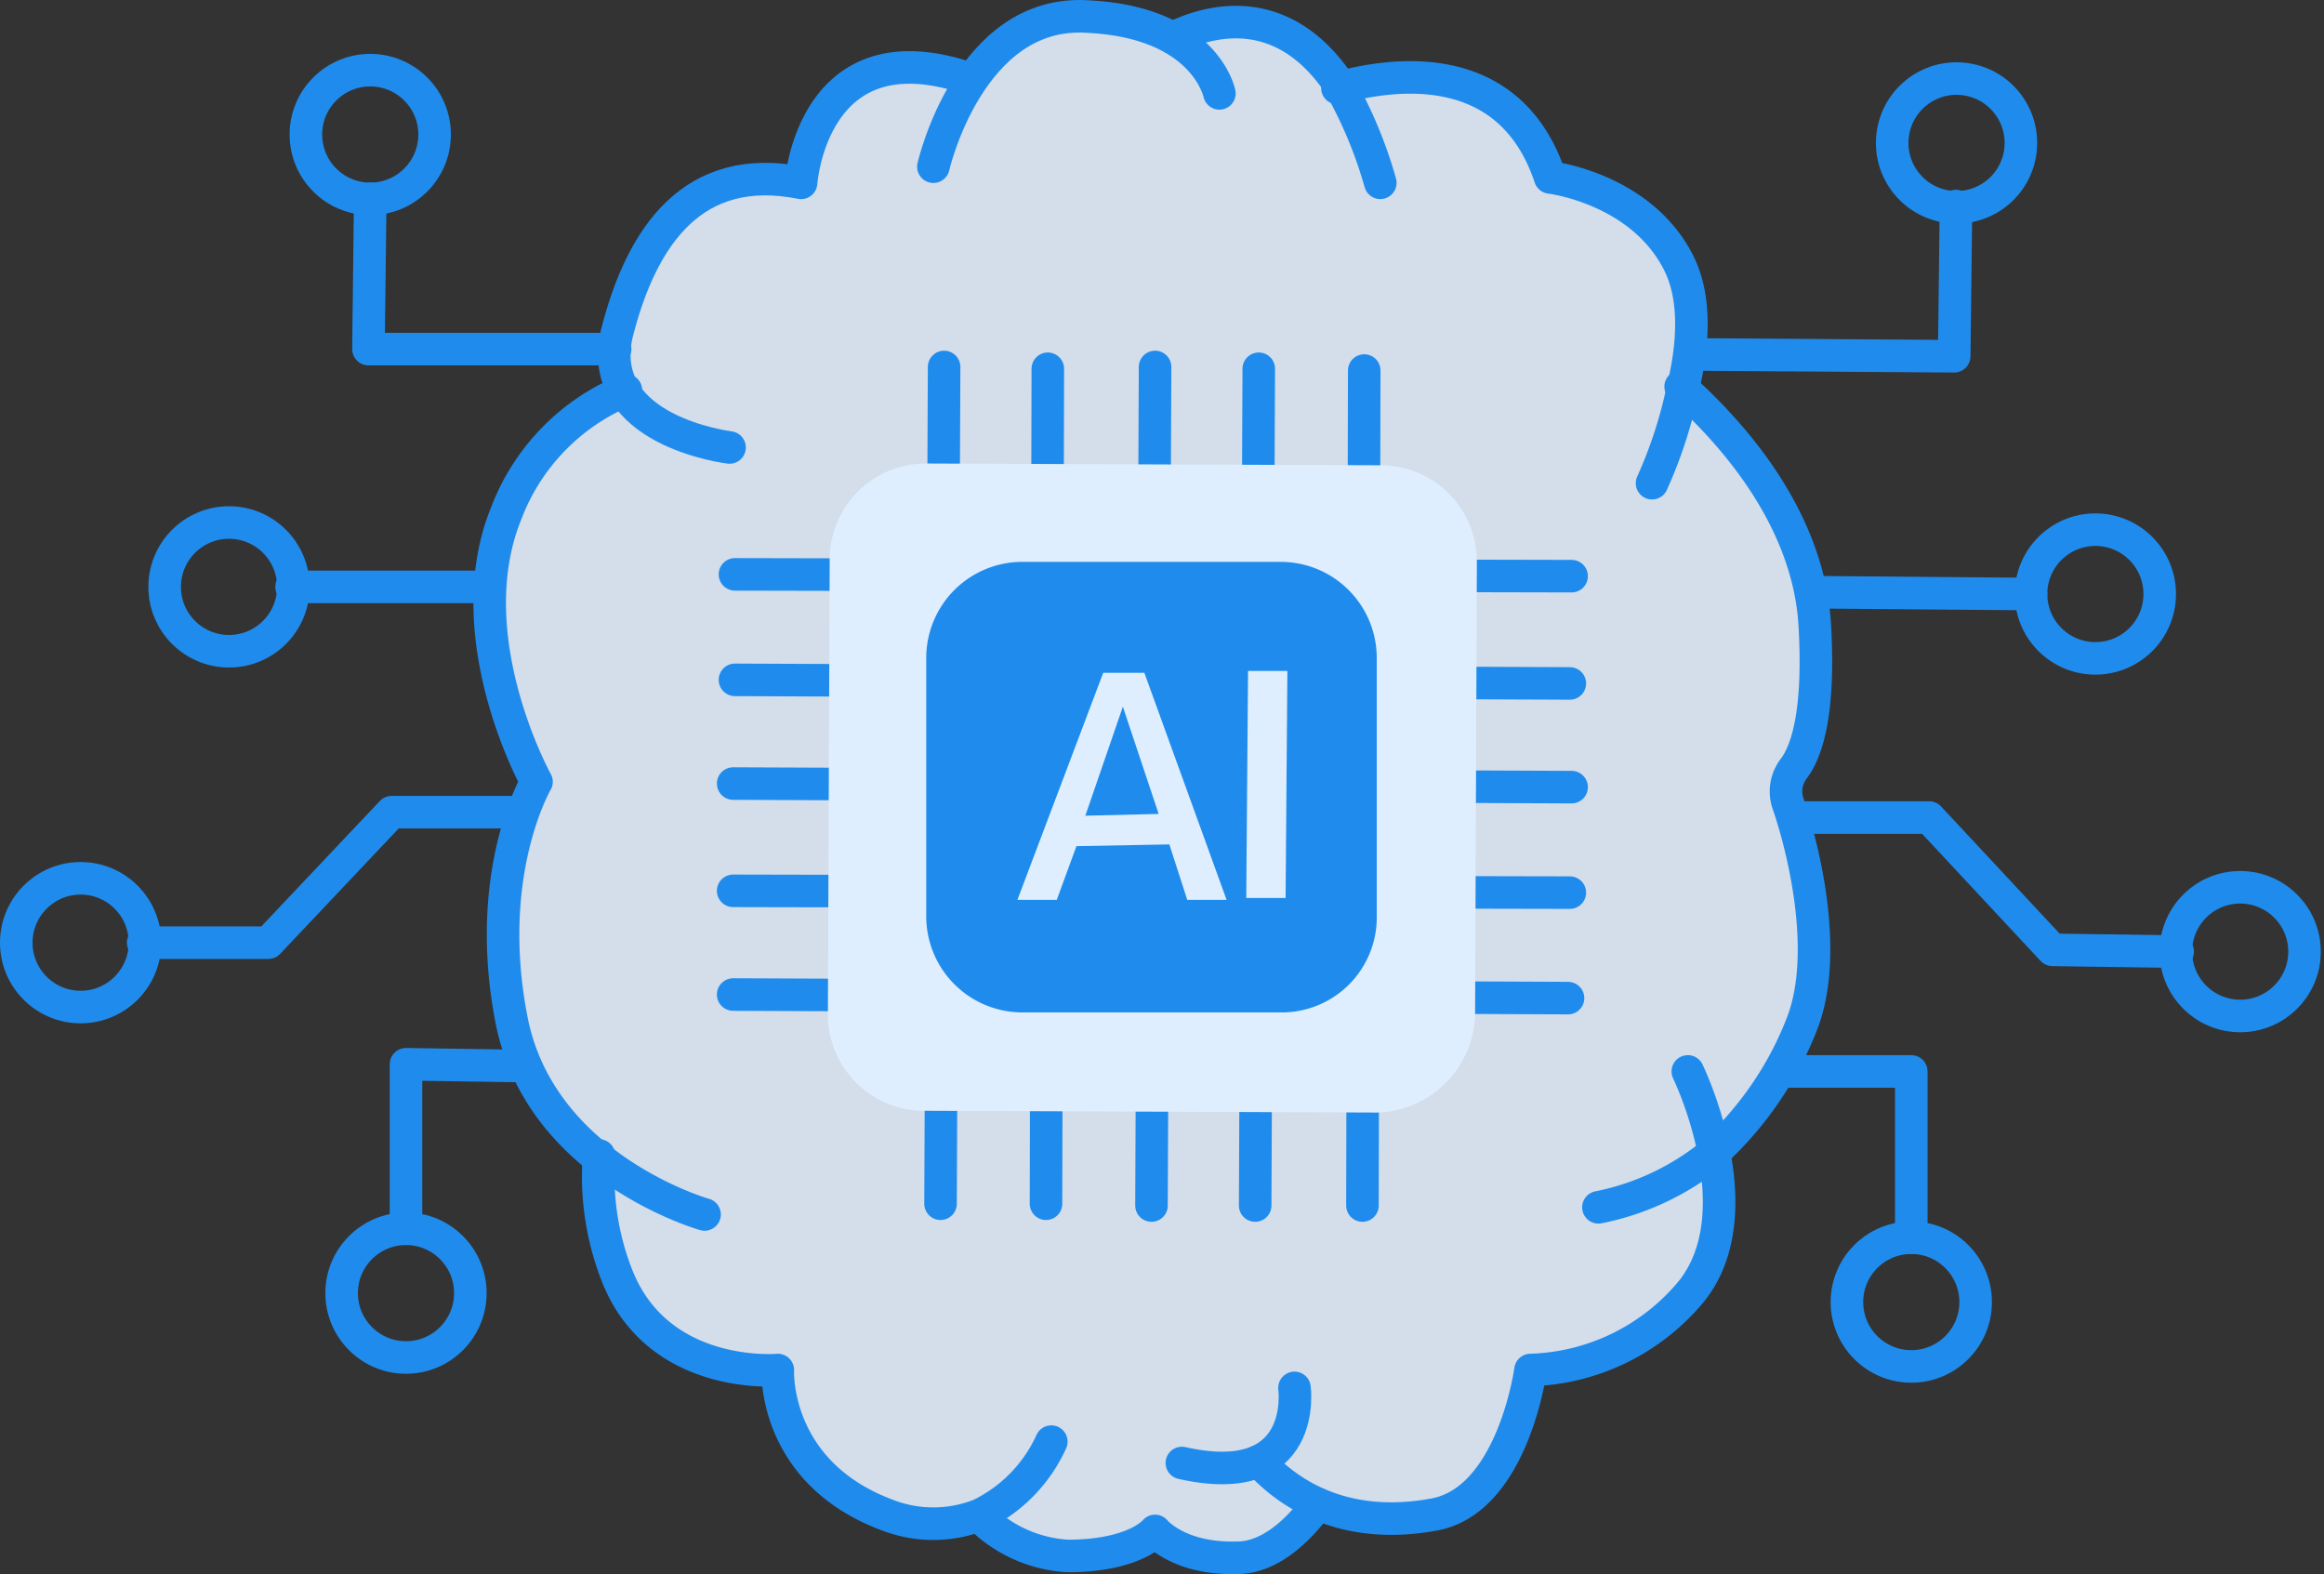 <svg xmlns="http://www.w3.org/2000/svg" width="142.82" height="96.726" viewBox="0 0 142.82 96.726">
  <rect x="0" y="0" width="142.82" height="96.726" fill="#333333" stroke="none"/>
  <g id="Group_6266" data-name="Group 6266" transform="translate(-270.1 -113.586)">
    <g id="Group_3568" data-name="Group 3568" transform="translate(299.755 114.585)">
      <path id="Path_1055" data-name="Path 1055" d="M377.843,160.965c.769-.989,1.648-3.3,1.318-8.9-.33-6.812-5.383-12.085-7.91-14.282l-.22-.659c.549-2.527.769-5.383-.22-7.471-2.087-4.065-6.812-5.164-7.8-5.274l-.33-.439c-2.637-7.031-9.558-6.152-12.744-5.164-.11,0-.11,0-.22-.11-3.406-4.944-7.8-3.955-10.217-2.747l.11.11a10.686,10.686,0,0,0-5.493-1.428c-3.406-.22-5.6,1.758-7.141,3.955-9.668-3.406-10.437,6.372-10.437,6.372-6.482-1.318-9.778,3.3-11.316,9.229a4.874,4.874,0,0,0,.33,3.406l-.22.11c-.989.33-4.944,2.087-7.141,7.471-3.076,7.581,1.868,16.48,1.868,16.48s-3.3,5.383-1.538,14.612a13.378,13.378,0,0,0,5.273,8.35,16.7,16.7,0,0,0,1.1,7.361c2.527,6.482,9.888,5.823,9.888,5.823s-.33,6.262,6.7,8.9a7.813,7.813,0,0,0,5.713,0c.11,0,.22-.11.33-.11.11.11.11.11.22.11h-.549a8.332,8.332,0,0,0,5.383,2.417c4.175,0,5.383-1.538,5.383-1.538s1.428,1.758,5.054,1.648a5.581,5.581,0,0,0,3.735-1.868h0l2.307-1.1a12.972,12.972,0,0,0,5.933.33c4.944-.879,6.043-8.9,6.043-8.9a12.885,12.885,0,0,0,9.888-4.834c1.978-2.417,1.978-5.713,1.428-8.46a20.27,20.27,0,0,0,5.383-7.91c1.648-4.285.11-10.657-.879-13.513C377.293,162.283,377.513,161.514,377.843,160.965Zm-36.915-44.056h0a1.516,1.516,0,0,1-.439-.33Zm-15.052,3.845h-.22l1.318-2.087A19.1,19.1,0,0,0,325.877,120.754Z" transform="translate(-297.182 -114.585)" fill="#d4ddea"/>
      <g id="Group_3567" data-name="Group 3567" transform="translate(0.439 0.002)">
        <path id="Path_1056" data-name="Path 1056" d="M310.786,186.148s-10.108-2.856-11.865-11.975c-1.758-9.009,1.538-14.612,1.538-14.612s-4.944-8.9-1.868-16.48a13.27,13.27,0,0,1,7.361-7.581" transform="translate(-297.582 -112.524)" fill="none" stroke="#1f8ced" stroke-linecap="round" stroke-linejoin="round" stroke-miterlimit="10" stroke-width="2"/>
        <path id="Path_1057" data-name="Path 1057" d="M311.636,140.8s-8.35-.989-6.921-7.031c1.538-6.043,4.724-10.547,11.316-9.229,0,0,.659-9.778,10.437-6.372" transform="translate(-296.895 -114.305)" fill="none" stroke="#1f8ced" stroke-linecap="round" stroke-linejoin="round" stroke-miterlimit="10" stroke-width="2"/>
        <path id="Path_1058" data-name="Path 1058" d="M322.4,123.83s2.2-9.668,9.448-9.229c7.251.33,8.13,4.724,8.13,4.724" transform="translate(-295.134 -114.587)" fill="none" stroke="#1f8ced" stroke-linecap="round" stroke-linejoin="round" stroke-miterlimit="10" stroke-width="2"/>
        <path id="Path_1059" data-name="Path 1059" d="M348.544,124.787a26.991,26.991,0,0,0-2.527-6.043c-3.406-5.054-7.8-4.065-10.217-2.856" transform="translate(-293.812 -114.555)" fill="none" stroke="#1f8ced" stroke-linecap="round" stroke-linejoin="round" stroke-miterlimit="10" stroke-width="2"/>
        <path id="Path_1060" data-name="Path 1060" d="M364.336,142.939a27.832,27.832,0,0,0,1.868-5.713c.659-2.637.879-5.6-.22-7.8-2.307-4.614-7.91-5.274-7.91-5.274-2.527-7.581-9.888-6.372-13.074-5.493" transform="translate(-292.904 -114.249)" fill="none" stroke="#1f8ced" stroke-linecap="round" stroke-linejoin="round" stroke-miterlimit="10" stroke-width="2"/>
        <path id="Path_1061" data-name="Path 1061" d="M359.6,185.728a16.047,16.047,0,0,0,7.141-3.406,21.107,21.107,0,0,0,5.383-7.91c1.648-4.285.11-10.657-.879-13.513a2.3,2.3,0,0,1,.33-2.087c.769-.989,1.648-3.3,1.318-8.9-.439-7.141-5.933-12.525-8.24-14.612" transform="translate(-291.464 -112.543)" fill="none" stroke="#1f8ced" stroke-linecap="round" stroke-linejoin="round" stroke-miterlimit="10" stroke-width="2"/>
        <path id="Path_1062" data-name="Path 1062" d="M366.968,173.6s4.175,8.57.22,13.513a13.34,13.34,0,0,1-9.888,4.834s-1.1,8.13-6.043,8.9c-4.944.879-8.46-.879-10.657-3.3" transform="translate(-293.338 -108.765)" fill="none" stroke="#1f8ced" stroke-linecap="round" stroke-linejoin="round" stroke-miterlimit="10" stroke-width="2"/>
        <path id="Path_1063" data-name="Path 1063" d="M343.221,191.3s.879,6.372-6.921,4.614" transform="translate(-293.763 -107.019)" fill="none" stroke="#1f8ced" stroke-linecap="round" stroke-linejoin="round" stroke-miterlimit="10" stroke-width="2"/>
        <path id="Path_1064" data-name="Path 1064" d="M325,198.569a8.332,8.332,0,0,0,5.383,2.417c4.175,0,5.383-1.538,5.383-1.538s1.428,1.758,5.054,1.648c1.978,0,3.735-1.648,4.944-3.3" transform="translate(-294.877 -106.378)" fill="none" stroke="#1f8ced" stroke-linecap="round" stroke-linejoin="round" stroke-miterlimit="10" stroke-width="2"/>
        <path id="Path_1065" data-name="Path 1065" d="M303.7,178.3a16.7,16.7,0,0,0,1.1,7.361c2.527,6.482,9.888,5.823,9.888,5.823s-.33,6.262,6.7,8.9a7.813,7.813,0,0,0,5.713,0,9.218,9.218,0,0,0,4.395-4.5" transform="translate(-296.982 -108.301)" fill="none" stroke="#1f8ced" stroke-linecap="round" stroke-linejoin="round" stroke-miterlimit="10" stroke-width="2"/>
      </g>
    </g>
    <g id="Group_3572" data-name="Group 3572" transform="translate(315.156 136.135)">
      <g id="Group_3569" data-name="Group 3569" transform="translate(0 12.744)">
        <line id="Line_418" data-name="Line 418" x2="51.307" y2="0.22" transform="translate(0 25.818)" fill="none" stroke="#1f8ced" stroke-linecap="round" stroke-miterlimit="10" stroke-width="2"/>
        <line id="Line_419" data-name="Line 419" x2="51.417" y2="0.11" transform="translate(0 19.446)" fill="none" stroke="#1f8ced" stroke-linecap="round" stroke-miterlimit="10" stroke-width="2"/>
        <line id="Line_420" data-name="Line 420" x2="51.307" y2="0.22" transform="translate(0.11 6.482)" fill="none" stroke="#1f8ced" stroke-linecap="round" stroke-miterlimit="10" stroke-width="2"/>
        <line id="Line_421" data-name="Line 421" x2="51.417" y2="0.11" transform="translate(0.11)" fill="none" stroke="#1f8ced" stroke-linecap="round" stroke-miterlimit="10" stroke-width="2"/>
        <line id="Line_422" data-name="Line 422" x2="51.527" y2="0.22" transform="translate(0 12.854)" fill="none" stroke="#1f8ced" stroke-linecap="round" stroke-miterlimit="10" stroke-width="2"/>
      </g>
      <g id="Group_3570" data-name="Group 3570" transform="translate(12.744)">
        <line id="Line_423" data-name="Line 423" y1="51.307" x2="0.11" transform="translate(25.928 0.22)" fill="none" stroke="#1f8ced" stroke-linecap="round" stroke-miterlimit="10" stroke-width="2"/>
        <line id="Line_424" data-name="Line 424" y1="51.417" x2="0.22" transform="translate(19.336 0.11)" fill="none" stroke="#1f8ced" stroke-linecap="round" stroke-miterlimit="10" stroke-width="2"/>
        <line id="Line_425" data-name="Line 425" y1="51.307" x2="0.11" transform="translate(6.482 0.11)" fill="none" stroke="#1f8ced" stroke-linecap="round" stroke-miterlimit="10" stroke-width="2"/>
        <line id="Line_426" data-name="Line 426" y1="51.417" x2="0.22" fill="none" stroke="#1f8ced" stroke-linecap="round" stroke-miterlimit="10" stroke-width="2"/>
        <line id="Line_427" data-name="Line 427" y1="51.527" x2="0.22" transform="translate(12.964)" fill="none" stroke="#1f8ced" stroke-linecap="round" stroke-miterlimit="10" stroke-width="2"/>
      </g>
      <path id="Path_1066" data-name="Path 1066" d="M350.338,179.481l-27.906-.11a5.908,5.908,0,0,1-5.933-5.933l.11-27.906a5.908,5.908,0,0,1,5.933-5.933l27.906.11a5.908,5.908,0,0,1,5.933,5.933l-.11,27.906A6.209,6.209,0,0,1,350.338,179.481Z" transform="translate(-310.677 -133.667)" fill="#dfeefe"/>
      <path id="Path_1067" data-name="Path 1067" d="M343.753,172.786H327.933A5.908,5.908,0,0,1,322,166.853V151.033a5.908,5.908,0,0,1,5.933-5.933h15.821a5.908,5.908,0,0,1,5.933,5.933v15.821A5.84,5.84,0,0,1,343.753,172.786Z" transform="translate(-310.135 -133.125)" fill="#1f8ced"/>
      <g id="Group_3571" data-name="Group 3571" transform="translate(17.469 18.677)">
        <path id="Path_1068" data-name="Path 1068" d="M330.726,161.957l-1.208,3.3H327.1l5.273-13.953H334.9l5.054,13.953h-2.417l-1.1-3.406Zm5.054-1.978-2.2-6.592h0l-2.307,6.7Z" transform="translate(-327.1 -151.19)" fill="#dfeefe"/>
        <path id="Path_1069" data-name="Path 1069" d="M342.427,151.2l-.11,13.953H339.9l.11-13.953Z" transform="translate(-325.837 -151.2)" fill="#dfeefe"/>
      </g>
    </g>
    <g id="Group_3573" data-name="Group 3573" transform="translate(374.373 117.965)">
      <path id="Path_1070" data-name="Path 1070" d="M369.8,173.6h8.02v10.217" transform="translate(-364.636 -112.143)" fill="none" stroke="#1f8ced" stroke-linecap="round" stroke-linejoin="round" stroke-miterlimit="10" stroke-width="2"/>
      <circle id="Ellipse_677" data-name="Ellipse 677" cx="3.955" cy="3.955" r="3.955" transform="translate(9.229 71.674)" fill="none" stroke="#1f8ced" stroke-linecap="round" stroke-linejoin="round" stroke-miterlimit="10" stroke-width="2"/>
      <path id="Path_1071" data-name="Path 1071" d="M365.1,134.319l15.821.11.11-9.229" transform="translate(-365.1 -116.918)" fill="none" stroke="#1f8ced" stroke-linecap="round" stroke-linejoin="round" stroke-miterlimit="10" stroke-width="2"/>
      <circle id="Ellipse_678" data-name="Ellipse 678" cx="3.955" cy="3.955" r="3.955" transform="translate(11.562 7.853) rotate(-83.073)" fill="none" stroke="#1f8ced" stroke-linecap="round" stroke-linejoin="round" stroke-miterlimit="10" stroke-width="2"/>
      <path id="Path_1072" data-name="Path 1072" d="M370.8,159.4h8.02l7.581,8.13,7.691.11" transform="translate(-364.538 -113.544)" fill="none" stroke="#1f8ced" stroke-linecap="round" stroke-linejoin="round" stroke-miterlimit="10" stroke-width="2"/>
      <circle id="Ellipse_679" data-name="Ellipse 679" cx="3.955" cy="3.955" r="3.955" transform="matrix(0.999, -0.04, 0.04, 0.999, 29.287, 50.303)" fill="none" stroke="#1f8ced" stroke-linecap="round" stroke-linejoin="round" stroke-miterlimit="10" stroke-width="2"/>
      <circle id="Ellipse_680" data-name="Ellipse 680" cx="3.955" cy="3.955" r="3.955" transform="matrix(0.999, -0.04, 0.04, 0.999, 20.388, 28.329)" fill="none" stroke="#1f8ced" stroke-linecap="round" stroke-linejoin="round" stroke-miterlimit="10" stroke-width="2"/>
      <line id="Line_428" data-name="Line 428" x2="13.074" y2="0.11" transform="translate(7.471 32.013)" fill="none" stroke="#1f8ced" stroke-linecap="round" stroke-linejoin="round" stroke-miterlimit="10" stroke-width="2"/>
    </g>
    <g id="Group_3574" data-name="Group 3574" transform="translate(271.1 117.897)">
      <path id="Path_1073" data-name="Path 1073" d="M300.151,173.31l-7.251-.11v10.108" transform="translate(-268.949 -112.115)" fill="none" stroke="#1f8ced" stroke-linecap="round" stroke-linejoin="round" stroke-miterlimit="10" stroke-width="2"/>
      <circle id="Ellipse_681" data-name="Ellipse 681" cx="3.955" cy="3.955" r="3.955" transform="translate(19.995 71.193)" fill="none" stroke="#1f8ced" stroke-linecap="round" stroke-linejoin="round" stroke-miterlimit="10" stroke-width="2"/>
      <path id="Path_1074" data-name="Path 1074" d="M305.961,134.029H290.8l.11-9.229" transform="translate(-269.157 -116.89)" fill="none" stroke="#1f8ced" stroke-linecap="round" stroke-linejoin="round" stroke-miterlimit="10" stroke-width="2"/>
      <circle id="Ellipse_682" data-name="Ellipse 682" cx="3.955" cy="3.955" r="3.955" transform="translate(17.798)" fill="none" stroke="#1f8ced" stroke-linecap="round" stroke-linejoin="round" stroke-miterlimit="10" stroke-width="2"/>
      <path id="Path_1075" data-name="Path 1075" d="M301.491,159.1h-8.02l-7.581,8.02H278.2" transform="translate(-270.4 -113.506)" fill="none" stroke="#1f8ced" stroke-linecap="round" stroke-linejoin="round" stroke-miterlimit="10" stroke-width="2"/>
      <circle id="Ellipse_683" data-name="Ellipse 683" cx="3.955" cy="3.955" r="3.955" transform="translate(0 49.659)" fill="none" stroke="#1f8ced" stroke-linecap="round" stroke-linejoin="round" stroke-miterlimit="10" stroke-width="2"/>
      <circle id="Ellipse_684" data-name="Ellipse 684" cx="3.955" cy="3.955" r="3.955" transform="translate(9.119 27.796)" fill="none" stroke="#1f8ced" stroke-linecap="round" stroke-linejoin="round" stroke-miterlimit="10" stroke-width="2"/>
      <line id="Line_429" data-name="Line 429" x1="12.085" transform="translate(16.919 31.751)" fill="none" stroke="#1f8ced" stroke-linecap="round" stroke-linejoin="round" stroke-miterlimit="10" stroke-width="2"/>
    </g>
  </g>
</svg>
